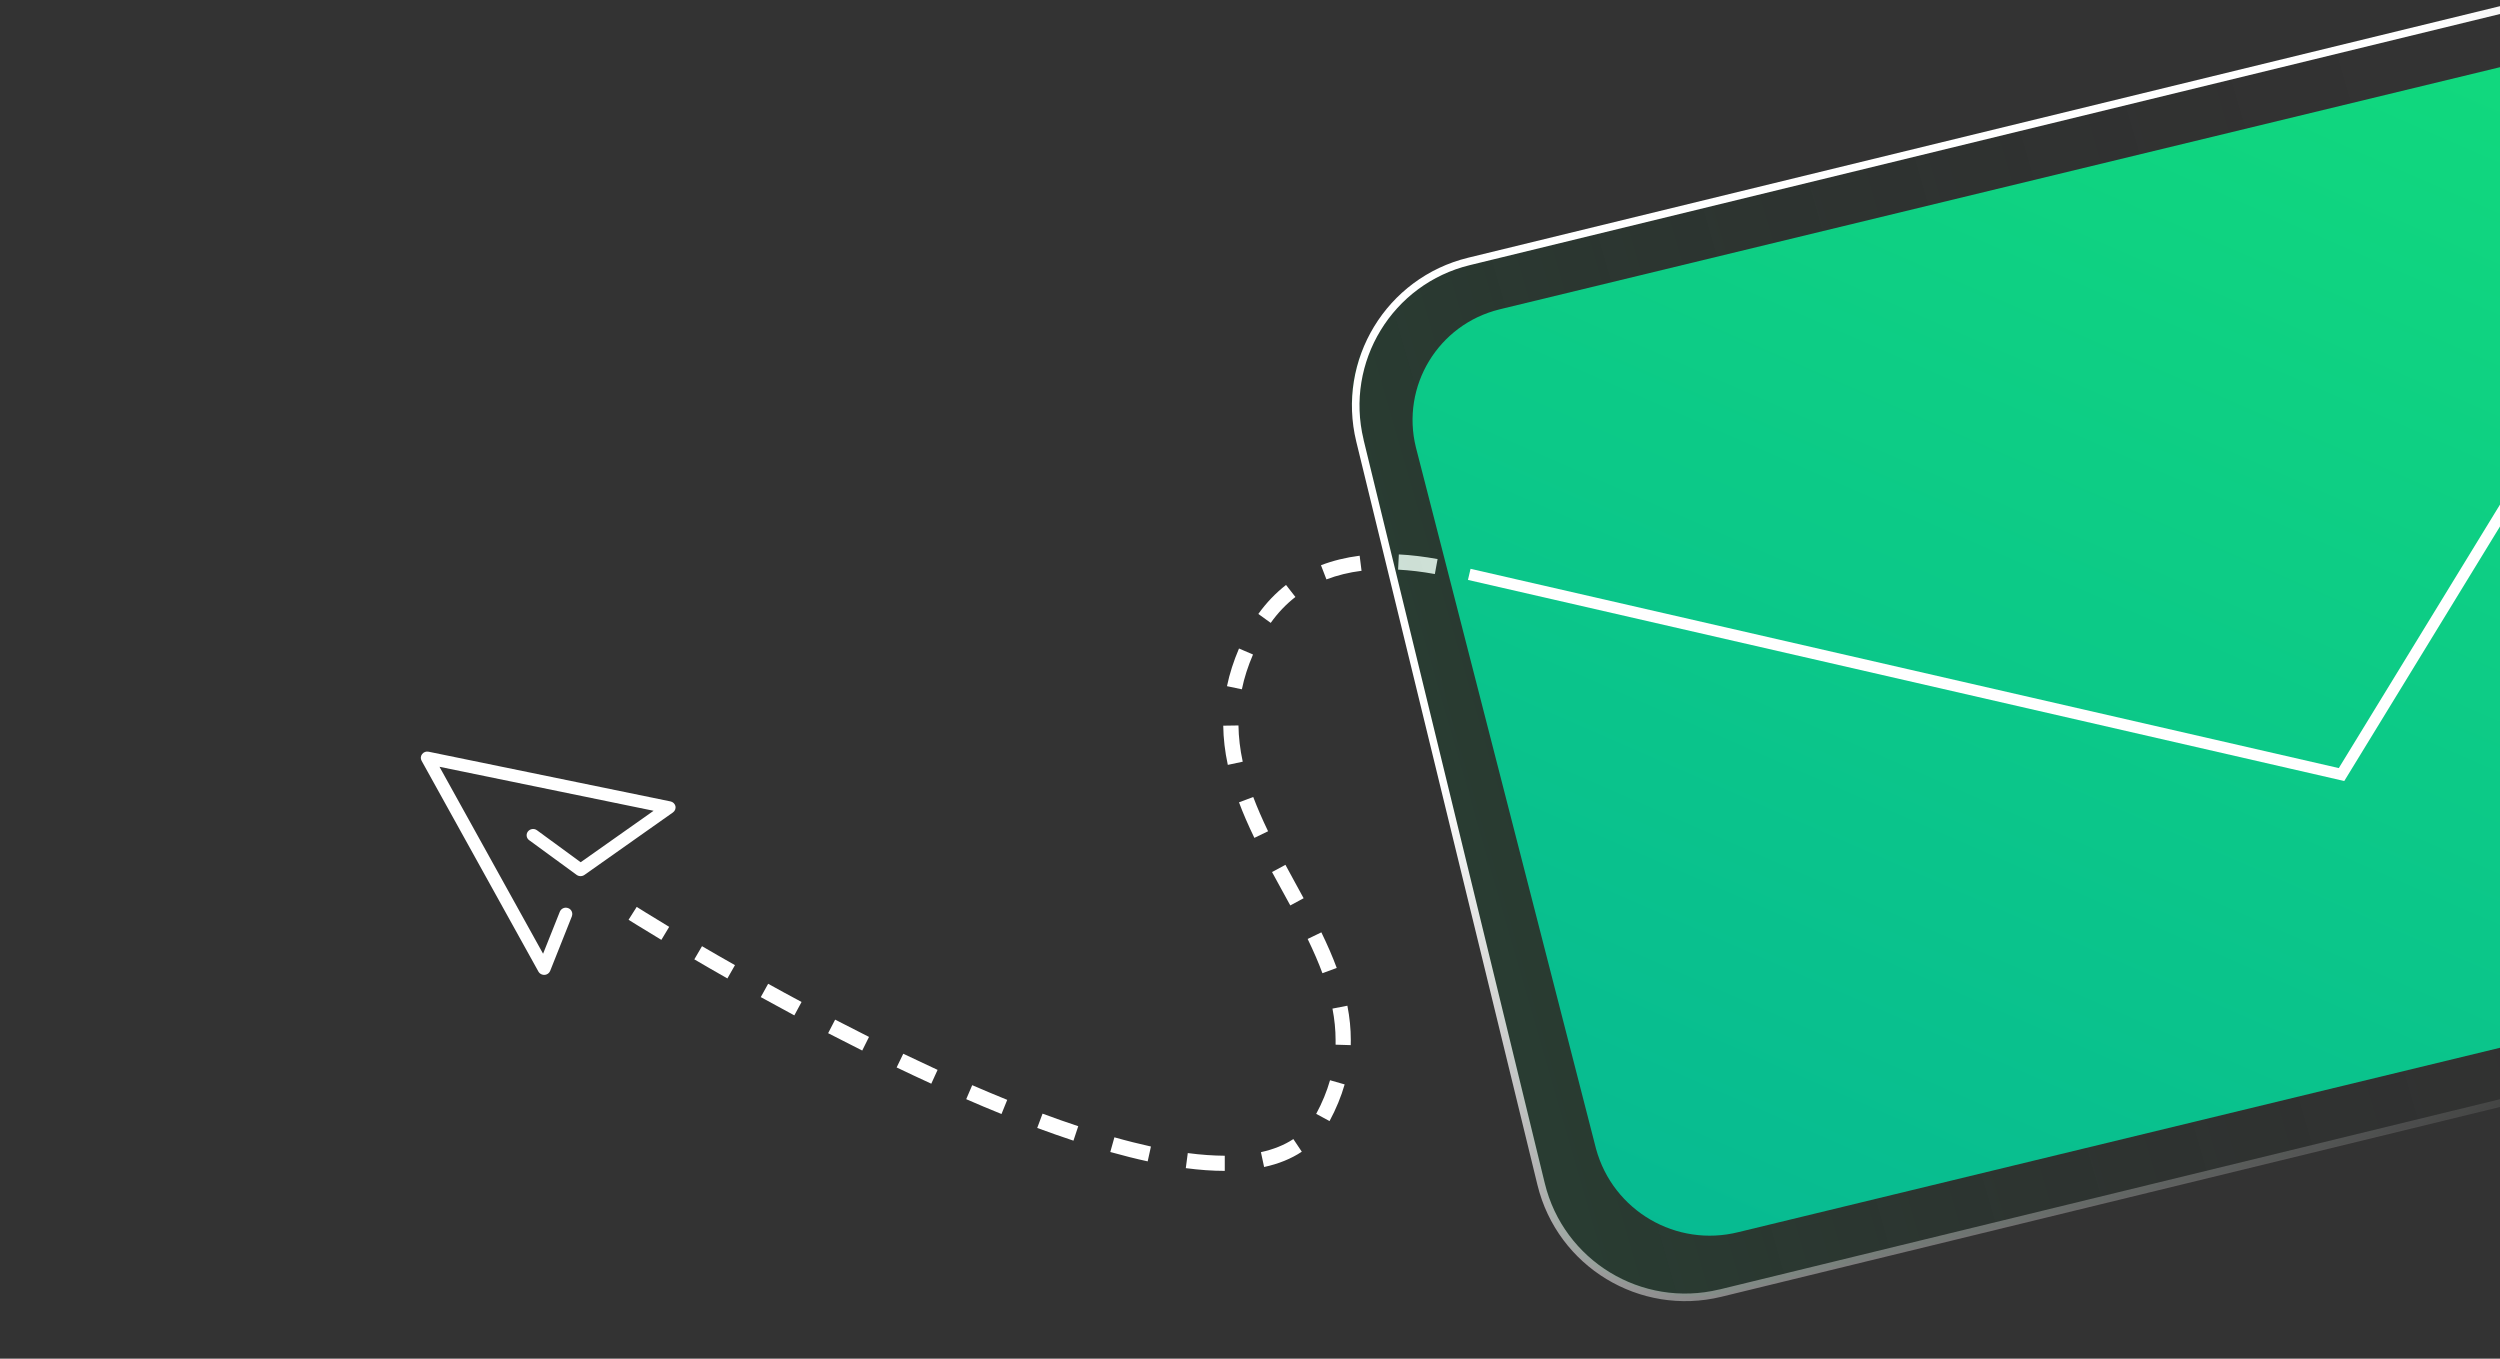 <?xml version="1.0" encoding="UTF-8"?>
<svg id="Ebene_1" data-name="Ebene 1" xmlns="http://www.w3.org/2000/svg" xmlns:xlink="http://www.w3.org/1999/xlink" viewBox="0 0 328.45 178.5">
  <rect x="0" y="0" width="328.45" height="178.5" fill="#333333" stroke="none"/>
  <defs>
    <style>
      .cls-1 {
        fill: url(#Unbenannter_Verlauf_7);
      }

      .cls-1, .cls-2, .cls-3, .cls-4 {
        stroke-width: 0px;
      }

      .cls-2 {
        fill: url(#Unbenannter_Verlauf_6);
      }

      .cls-3 {
        fill: url(#Unbenannter_Verlauf_2);
      }

      .cls-4 {
        fill: #fff;
      }
    </style>
    <linearGradient id="Unbenannter_Verlauf_7" data-name="Unbenannter Verlauf 7" x1="-202.26" y1="167.28" x2="-201.44" y2="167.3" gradientTransform="translate(40571.81 14305.17) rotate(-14) scale(176.73 -140.75)" gradientUnits="userSpaceOnUse">
      <stop offset="0" stop-color="#015f2c" stop-opacity=".2"/>
      <stop offset="1" stop-color="#000" stop-opacity="0"/>
    </linearGradient>
    <linearGradient id="Unbenannter_Verlauf_6" data-name="Unbenannter Verlauf 6" x1="-201.97" y1="166.71" x2="-201.03" y2="167.7" gradientTransform="translate(35616.19 12972) rotate(-14) scale(154.74 -125.95)" gradientUnits="userSpaceOnUse">
      <stop offset="0" stop-color="#07ba92"/>
      <stop offset="1" stop-color="#11d97d"/>
    </linearGradient>
    <linearGradient id="Unbenannter_Verlauf_2" data-name="Unbenannter Verlauf 2" x1="-202.12" y1="167.56" x2="-201.66" y2="166.82" gradientTransform="translate(44718.14 13447.28) rotate(-13.7) scale(198.04 -140.51)" gradientUnits="userSpaceOnUse">
      <stop offset="0" stop-color="#fff"/>
      <stop offset="1" stop-color="#fff" stop-opacity="0"/>
    </linearGradient>
  </defs>
  <path class="cls-4" d="M160.9,153.83c-1.58,0-3.3-.12-5.11-.36l.26-1.98c1.73.23,3.37.34,4.86.35v2ZM166.08,153.33l-.42-1.96c1.65-.36,3.09-.94,4.26-1.72l1.11,1.66c-1.38.92-3.05,1.6-4.95,2.01ZM150.78,152.58c-1.57-.34-3.22-.76-4.91-1.23l.54-1.93c1.66.47,3.27.87,4.8,1.21l-.43,1.96ZM141.03,149.86c-1.52-.5-3.12-1.07-4.76-1.67l.7-1.88c1.62.6,3.2,1.16,4.69,1.65l-.63,1.9ZM174.68,147.29l-1.76-.95c.79-1.46,1.4-2.95,1.82-4.42l1.92.55c-.46,1.61-1.13,3.23-1.98,4.81ZM131.58,146.36c-1.55-.62-3.1-1.28-4.64-1.95l.79-1.84c1.53.66,3.07,1.31,4.6,1.93l-.75,1.85ZM122.34,142.37c-1.53-.7-3.04-1.41-4.54-2.13l.87-1.8c1.49.71,3,1.42,4.51,2.12l-.83,1.82ZM113.28,138.02c-1.52-.76-3.01-1.52-4.48-2.28l.92-1.78c1.45.75,2.94,1.51,4.45,2.27l-.89,1.79ZM177.47,137.31l-2-.06c0-.21,0-.41,0-.62,0-1.33-.14-2.72-.41-4.12l1.96-.38c.3,1.53.45,3.04.45,4.51,0,.23,0,.45-.01.68ZM104.36,133.4c-1.52-.82-3-1.62-4.41-2.4l.97-1.75c1.41.78,2.87,1.58,4.39,2.39l-.95,1.76ZM95.57,128.55c-1.57-.89-3.02-1.73-4.35-2.51l1.01-1.73c1.32.77,2.77,1.61,4.33,2.49l-.99,1.74ZM173.74,127.86c-.51-1.39-1.15-2.86-1.94-4.5l1.8-.87c.82,1.7,1.49,3.23,2.02,4.68l-1.88.69ZM86.89,123.48c-2.74-1.65-4.31-2.64-4.31-2.64l1.07-1.69s1.57.99,4.27,2.62l-1.03,1.71ZM169.52,118.96c-.38-.69-.76-1.39-1.14-2.08-.42-.77-.84-1.54-1.26-2.31l1.76-.95c.42.77.83,1.54,1.25,2.3.38.7.76,1.39,1.14,2.09l-1.76.95ZM164.8,110.08c-.81-1.68-1.48-3.21-2.02-4.67l1.87-.7c.53,1.4,1.17,2.88,1.95,4.5l-1.8.87ZM161.31,100.49c-.38-1.75-.58-3.48-.6-5.15l2-.03c.02,1.54.21,3.14.56,4.76l-1.96.42ZM163.16,90.56l-1.96-.41c.34-1.65.88-3.31,1.58-4.95l1.84.79c-.65,1.51-1.15,3.04-1.46,4.56ZM215.77,86.76c-1.37-.84-2.82-1.68-4.29-2.49l.96-1.75c1.5.83,2.98,1.68,4.37,2.54l-1.04,1.71ZM207.08,81.97c-1.51-.74-3.02-1.44-4.5-2.08l.79-1.84c1.5.65,3.05,1.36,4.59,2.12l-.88,1.79ZM166.94,81.83l-1.62-1.17c1.05-1.47,2.28-2.75,3.64-3.81l1.23,1.58c-1.21.94-2.3,2.08-3.24,3.4ZM197.99,78.06c-1.6-.58-3.18-1.09-4.69-1.52l.54-1.92c1.56.44,3.18.97,4.83,1.56l-.68,1.88ZM174.27,76.13l-.72-1.87c1.56-.6,3.27-1.02,5.08-1.25l.25,1.98c-1.65.21-3.2.59-4.61,1.13ZM188.52,75.42c-1.68-.31-3.31-.5-4.84-.58l.1-2c1.61.08,3.33.29,5.09.61l-.36,1.97Z"/>
  <path id="send" class="cls-4" d="M88.72,105.85l.02.05c.07.32-.06.65-.33.84l-11.63,8.21c-.3.21-.71.21-1.01,0l-6.24-4.56c-.36-.25-.45-.75-.2-1.11,0-.01.02-.03.03-.04.29-.36.81-.44,1.19-.16l5.74,4.2,9.58-6.76-28.13-5.78,13.61,24.56,2.2-5.52c.18-.43.66-.64,1.1-.47.42.15.64.62.49,1.04,0,0,0,.02,0,.02l-2.86,7.19c-.19.44-.69.64-1.13.45-.17-.07-.32-.2-.41-.36l-15.35-27.7c-.16-.28-.13-.63.07-.88.2-.26.53-.38.85-.31l31.78,6.53c.3.06.55.28.64.58Z"/>
  <g id="Gruppe_58" data-name="Gruppe 58">
    <path id="Pfad_3470" data-name="Pfad 3470" class="cls-1" d="M193.49,34.04L345.33-2.78l-1.94,144.49-115.72,28c-9.5,2.3-22-2.38-24.31-11.36l-25.48-103.04c-2.31-8.99,6.11-18.98,15.61-21.28Z"/>
  </g>
  <path id="Pfad_3446" data-name="Pfad 3446" class="cls-2" d="M197.27,40.58L332.78,7.78l-.92,129.05-103.44,25.04c-8.18,2.06-16.5-2.79-18.73-10.93l-23.67-92.17c-1.98-8.03,2.93-16.14,10.97-18.12.1-.02.19-.05.29-.07Z"/>
  <g id="Gruppe_maskieren_2" data-name="Gruppe maskieren 2">
    <path id="Rechteck_1949-2" data-name="Rechteck 1949-2" class="cls-3" d="M193.12,34.83c-10.19,2.47-16.44,12.74-13.97,22.93,0,.01,0,.02,0,.03l23.8,97.65c2.47,10.19,12.74,16.44,22.93,13.97.01,0,.02,0,.03,0l172.01-41.93L365.13-7.1l-172.01,41.93M192.88,33.86L365.86-8.31l33.28,136.51-172.98,42.17c-10.73,2.62-21.55-3.96-24.17-14.69l-23.8-97.65c-2.62-10.73,3.96-21.55,14.69-24.17Z"/>
  </g>
  <polygon class="cls-4" points="307.99 102.61 192.86 76.19 193.2 74.73 307.27 100.91 333.21 58.51 334.49 59.29 307.99 102.61"/>
</svg>